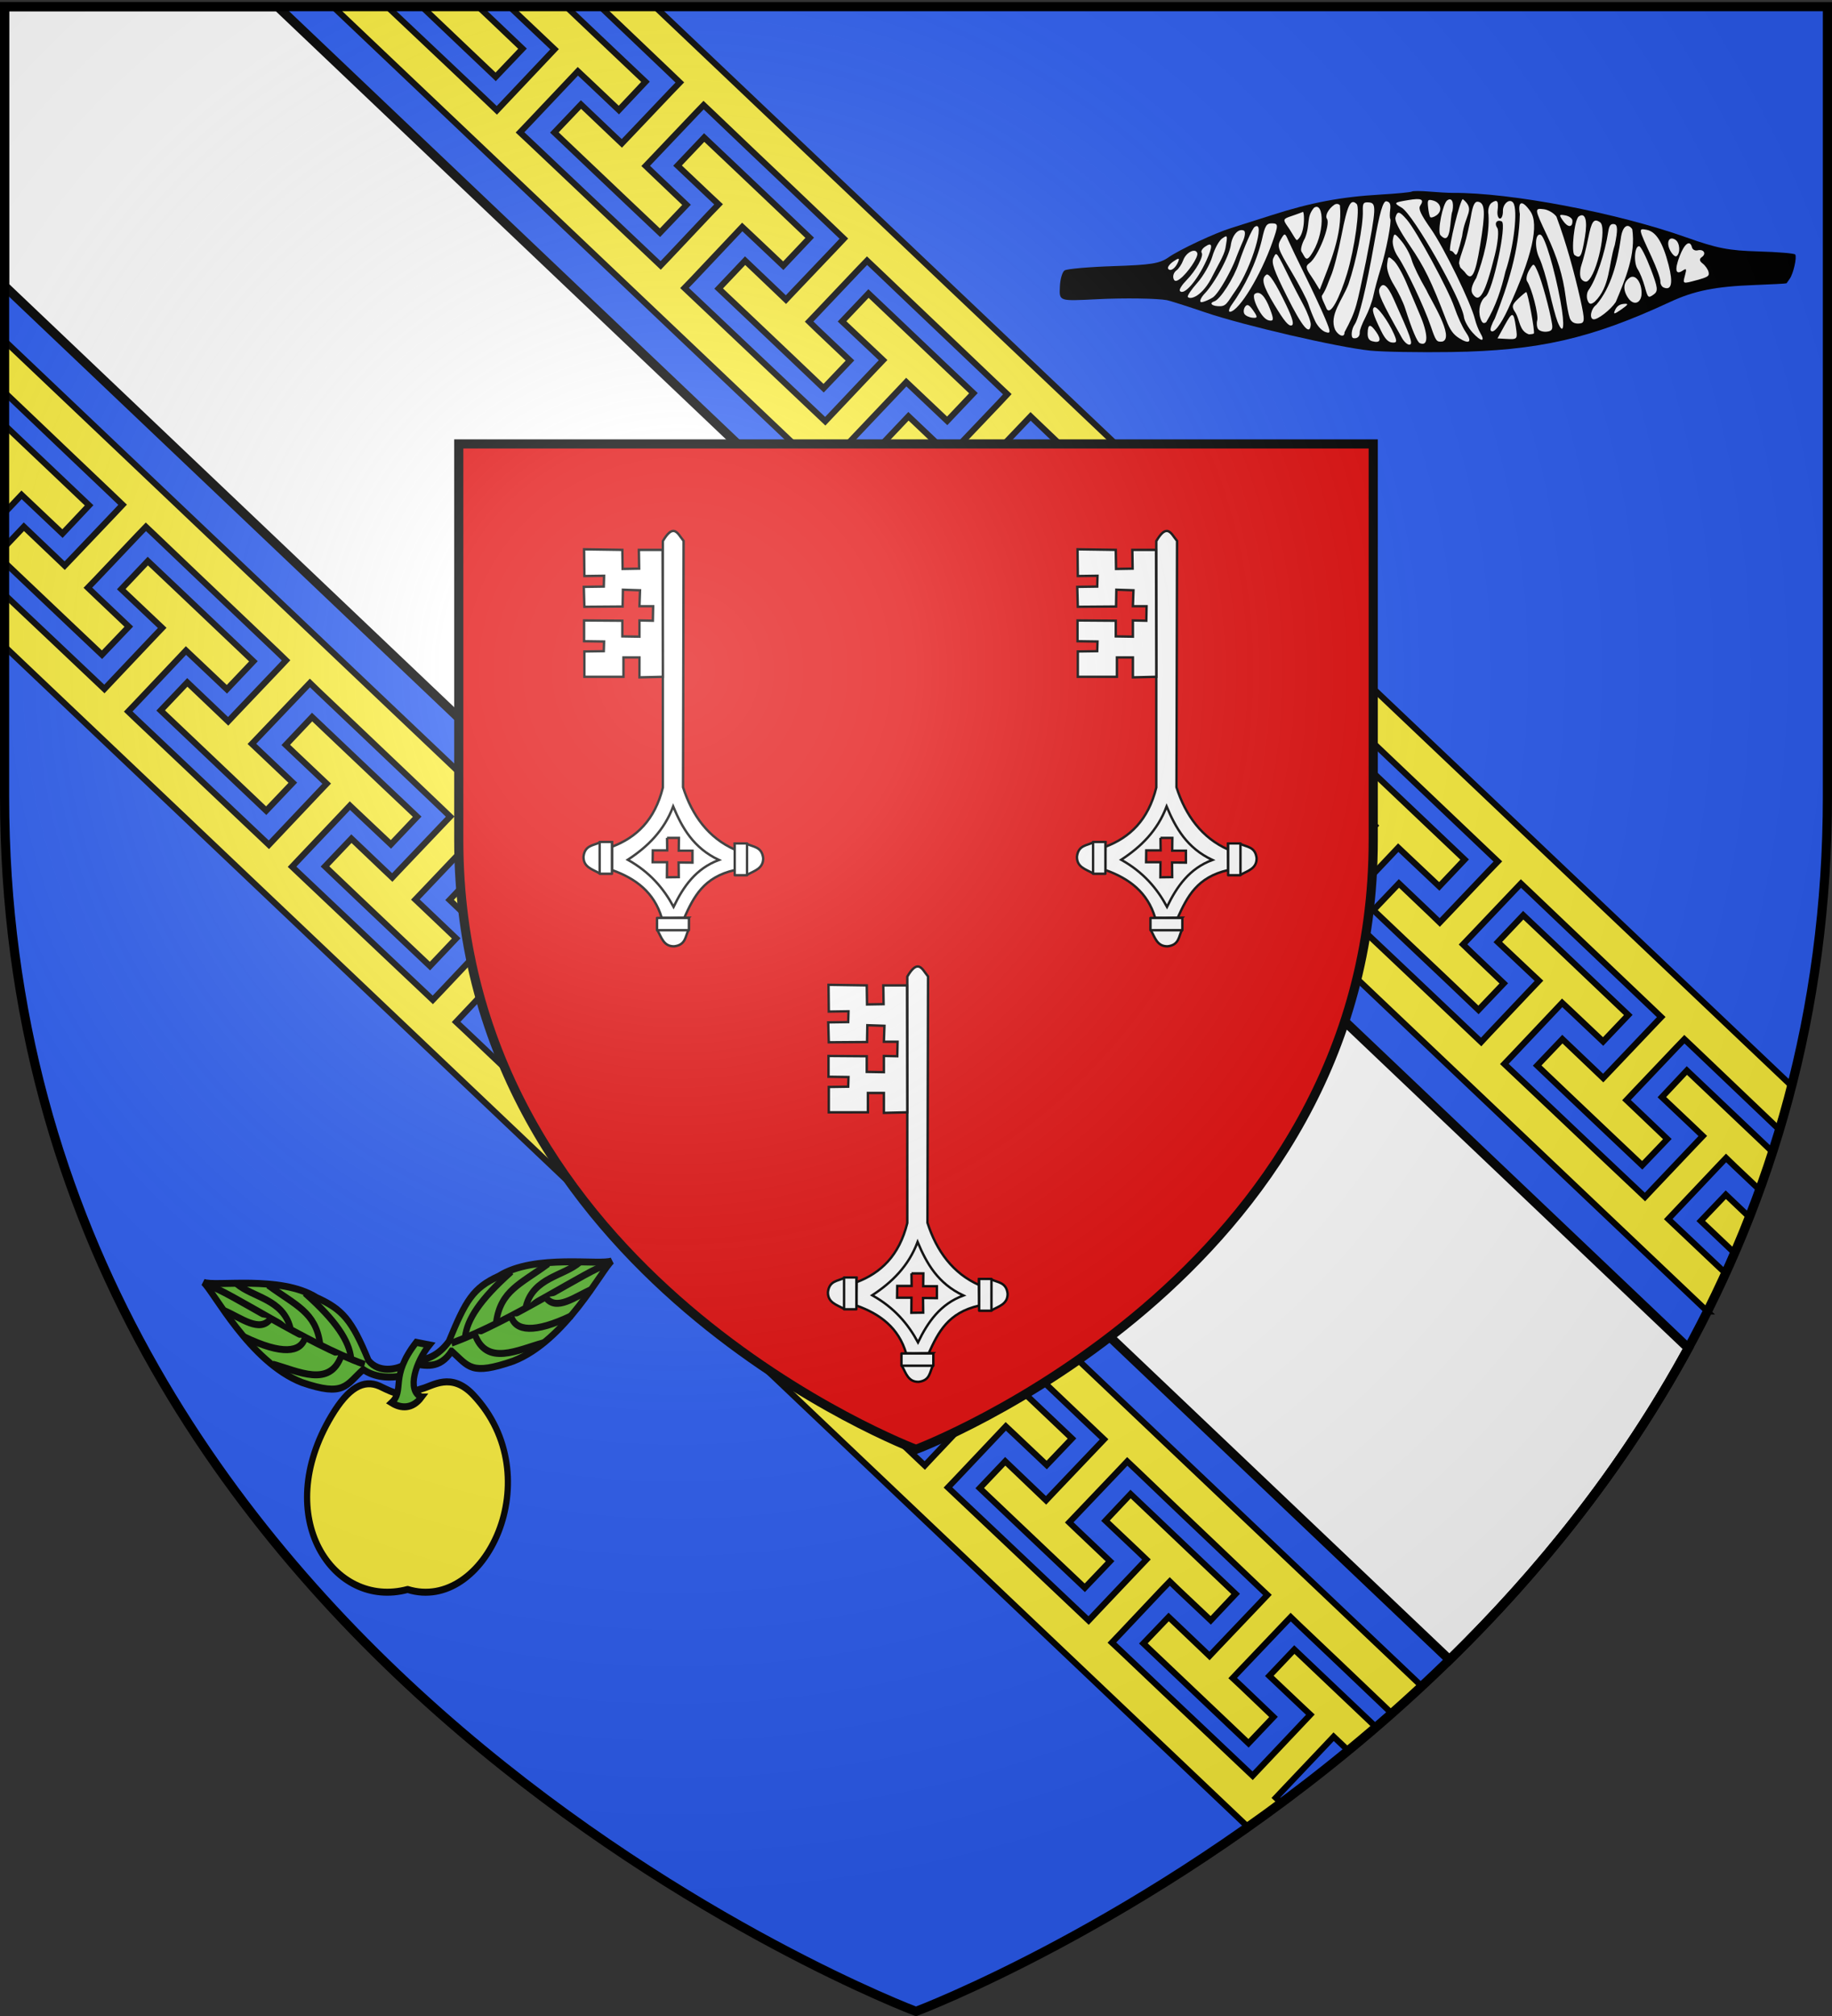 <svg xmlns="http://www.w3.org/2000/svg" xmlns:xlink="http://www.w3.org/1999/xlink" height="660" width="600" version="1.0"><rect width="100%" height="100%" fill="#333333" stroke="none"/><defs><linearGradient id="a"><stop style="stop-color:white;stop-opacity:.314" offset="0"/><stop offset=".19" style="stop-color:white;stop-opacity:.251"/><stop style="stop-color:#6b6b6b;stop-opacity:.125" offset=".6"/><stop style="stop-color:black;stop-opacity:.125" offset="1"/></linearGradient><linearGradient id="b"><stop offset="0" style="stop-color:#fd0000;stop-opacity:1"/><stop offset=".5" style="stop-color:#e77275;stop-opacity:.659"/><stop offset="1" style="stop-color:#000;stop-opacity:.323"/></linearGradient><radialGradient xlink:href="#a" id="e" gradientUnits="userSpaceOnUse" gradientTransform="matrix(1.353 0 0 1.349 -77.63 -85.747)" cx="221.445" cy="226.331" fx="221.445" fy="226.331" r="300"/></defs><g style="opacity:1;display:inline"><path style="fill:#2b5df2;fill-opacity:1;fill-rule:evenodd;stroke:none;stroke-width:1px;stroke-linecap:butt;stroke-linejoin:miter;stroke-opacity:1" d="M300 658.5s298.5-112.32 298.5-397.772V2.176H1.5v258.552C1.5 546.18 300 658.5 300 658.5z"/><path style="opacity:1;fill:#fff;fill-opacity:1;fill-rule:evenodd;stroke:#000;stroke-width:3;stroke-linecap:butt;stroke-linejoin:miter;stroke-miterlimit:4;stroke-dasharray:none;stroke-opacity:1;display:inline" d="M1.5 2.188v91.468l473.219 449.719c28.884-28.242 56.458-62.088 78.219-102.031l-462-439.156H1.5z"/><path style="opacity:1;fill:#fcef3c;fill-opacity:1;fill-rule:evenodd;stroke:#000;stroke-width:2;stroke-linecap:butt;stroke-linejoin:miter;stroke-miterlimit:4;stroke-dasharray:none;stroke-opacity:1;display:inline" d="m109.094 2.188 276.625 262.53 173.469 164.626a378.192 378.192 0 0 0 5.968-12.5l-2.437-2.281-13.438-12.72-2.906-2.75 2.625-2.78 13.656-14.438 2.657-2.781 2.875 2.781 8.093 7.656c1.48-4.086 2.9-8.216 4.25-12.406l-4.125-3.938-13.437-12.75-10.5-9.968-8.188 8.719 10.5 9.937 2.907 2.781-2.625 2.75-13.688 14.438-2.625 2.781-2.906-2.75-13.438-12.688L509 363.72l-13.406-12.656-2.906-2.75 2.656-2.782L509 331.094l2.625-2.781 2.906 2.718 10.5 9.938 8.25-8.688-10.5-9.969-13.375-12.718-10.531-9.969-8.313 8.781 10.563 9.969 2.906 2.719-2.656 2.781-13.656 14.438-2.625 2.812-2.906-2.75-13.438-12.75-13.406-12.688-13.438-12.687L439 297.5l2.656-2.781 13.656-14.438 2.625-2.781 2.907 2.75 10.531 9.938 8.313-8.782-10.5-9.969-13.407-12.718-10.469-9.938-8.406 8.813 10.531 9.937 2.875 2.781-2.625 2.782-13.656 14.406-2.625 2.781-2.906-2.719-13.406-12.687-13.469-12.719-6.781-6.406-6.688-6.281-2.906-2.75 2.625-2.781 13.656-14.438 2.656-2.781 2.907 2.719 10.5 9.937 8.437-8.906-10.5-9.969-13.406-12.688-10.5-10-8.5 9 10.531 9.97 2.875 2.718-2.625 2.781-13.656 14.438-2.625 2.781-2.906-2.75-13.406-12.719-13.407-12.687-13.437-12.719-2.906-2.719 2.625-2.781 13.656-14.438 2.625-2.78 2.906 2.75 10.5 9.937 8.563-9-10.5-9.969-13.407-12.719L338 146.937l-8.531 9.032 10.5 9.969 2.906 2.78-2.625 2.782-13.656 14.406-2.656 2.781-2.875-2.718-13.438-12.719-13.438-12.688-13.406-12.718-2.906-2.75 2.625-2.781 13.688-14.438 2.625-2.781 2.906 2.75 10.5 9.937 8.594-9.062-10.5-9.938-13.375-12.719-10.5-9.968-8.657 9.125 10.531 9.937 2.907 2.75-2.656 2.781-13.657 14.438-2.625 2.781-2.906-2.75-13.406-12.687-13.438-12.719-13.406-12.688-2.938-2.78 2.657-2.75 13.625-14.438 2.625-2.781 2.937 2.75 10.5 9.937 8.656-9.156-10.468-9.969-13.594-12.906-10.5-9.938-8.719 9.188 10.5 9.937 2.938 2.75-2.688 2.781-13.625 14.438-2.656 2.781-2.906-2.75-13.406-12.687-13.407-12.688-13.406-12.687-2.938-2.75 2.657-2.782 13.656-14.437 2.625-2.781 2.938 2.75 10.5 9.937 8.718-9.25-10.5-9.937L187.5 4.125l-2.031-1.938h-16.063l-1.187 1.25 10.5 9.938 2.906 2.75L179 18.906l-13.656 14.438-2.625 2.781-2.906-2.781-13.407-12.688L133 8l-6.156-5.813h-17.75zm29.094 0 .28.28 13.376 12.72 10.5 9.968 8.781-9.218-10.469-9.97-2.906-2.75.969-1.03h-20.531zm58.437 0 9.781 9.312 13.344 12.719L222.656 27 220 29.75l-13.688 14.406-2.656 2.782-2.906-2.75-10.469-9.97-8.719 9.157 10.5 9.969 13.594 12.906 10.5 9.938 8.688-9.126-10.469-9.968-2.906-2.782 2.625-2.75 13.687-14.406 2.656-2.75 2.907 2.75 13.375 12.75 13.406 12.719 13.375 12.75 2.875 2.75-2.625 2.781-13.688 14.375-2.656 2.813-2.906-2.781-10.469-9.97-8.656 9.126 10.5 9.937 13.406 12.719 10.469 9.969 8.625-9.063-10.5-9.969-2.875-2.78 2.625-2.75 13.688-14.438 2.656-2.75 2.906 2.75 13.375 12.75 13.375 12.719 13.406 12.78 2.875 2.72-2.625 2.812-13.687 14.375-2.656 2.781-2.907-2.781-10.5-9.969-8.562 9.031 10.5 9.97L312.875 168l10.5 9.969 8.531-9-10.5-9.969-2.875-2.781 2.625-2.75 13.719-14.375 2.656-2.781 2.875 2.75 13.375 12.75 13.375 12.718 13.406 12.75 2.875 2.75-2.625 2.781-13.687 14.375-2.656 2.782-2.875-2.719-10.5-10.031-8.531 8.969 10.5 9.968 13.406 12.719 10.5 9.969 8.469-8.906-10.5-9.97-2.875-2.75 2.656-2.78 13.687-14.407 2.656-2.781 2.907 2.781 6.625 6.344 6.719 6.438 13.406 12.78 13.406 12.75 2.875 2.75-2.656 2.782-13.688 14.375-2.625 2.75-2.937-2.719-10.469-10-8.375 8.844 10.5 9.969 13.375 12.719 10.5 9.937 8.344-8.75-10.469-9.969-2.906-2.781 2.625-2.781 13.75-14.406 2.625-2.75 2.875 2.75 13.375 12.718 13.406 12.75 13.406 12.75 2.906 2.75-2.687 2.781-13.688 14.407-2.656 2.781-2.875-2.781-10.5-10-8.344 8.75 10.532 10 13.406 12.687 10.469 9.969 8.281-8.688-10.469-9.968-2.875-2.781 2.625-2.75 13.688-14.407 2.656-2.781 2.906 2.75 13.344 12.719 13.406 12.75 13.375 12.719 2.907 2.78-2.657 2.782-13.687 14.406-2.657 2.781-2.906-2.78-10.468-9.97-8.25 8.657 10.468 9.969 13.438 12.75 10.5 9.937 8.218-8.594-10.468-10-2.907-2.75 2.625-2.781L549 342.969l2.656-2.75 2.907 2.75 13.375 12.75 13.343 12.719 1.5 1.437a366.487 366.487 0 0 0 4-14.375L409.063 186.812 214.53 2.188h-17.906zM1.5 111.561v16.876l9.031 8.593 13.344 12.719 13.375 12.719 2.906 2.781-2.625 2.781-13.687 14.375-2.657 2.781-2.906-2.78-10.468-9.97-6.313 6.657v5l8 7.594 13.406 12.718 10.5 9.938 8.782-9.188-10.5-9.969-2.907-2.78 2.657-2.75 13.687-14.438 2.656-2.75 2.907 2.75 13.374 12.75 13.376 12.719 13.374 12.718 2.876 2.781-2.626 2.782-13.687 14.375-2.656 2.812-2.906-2.781-10.47-9.969-8.718 9.188 10.469 9.937 13.593 12.906 10.5 9.97 8.72-9.157-10.5-9.969-2.907-2.75 2.656-2.781 13.688-14.375 2.656-2.781 2.875 2.781 13.406 12.719 13.406 12.75 13.344 12.719 2.906 2.78-2.625 2.75-13.718 14.407-2.625 2.781-2.906-2.75-10.47-9.969-8.656 9.094 10.47 9.969 13.406 12.719 10.5 9.937 8.593-9.062-10.469-9.969-2.906-2.75 2.656-2.781 13.688-14.406 2.656-2.782 2.875 2.781 13.406 12.72 13.375 12.75 13.407 12.75 2.875 2.75-2.625 2.78-13.719 14.407-2.625 2.75-2.906-2.75-10.5-9.969-8.594 9 10.531 9.969 13.375 12.719 10.531 9.968 8.5-9-10.468-9.969-2.906-2.75 2.656-2.78 13.719-14.376 2.625-2.781 2.875 2.781L224.844 341l13.375 12.75 13.406 12.719 2.875 2.781-2.625 2.75-13.719 14.406-2.625 2.75-2.875-2.719-10.5-10-8.562 8.938 10.531 10 13.406 12.688 10.5 9.968 8.438-8.906L246 399.156l-2.875-2.75 2.625-2.781 13.719-14.406 2.625-2.781 2.906 2.78 6.656 6.376 6.719 6.437 13.406 12.75 13.375 12.75 2.875 2.75-2.625 2.781-13.687 14.375-2.656 2.782-2.907-2.75-10.469-10-8.375 8.875 10.47 9.937L291.187 459l10.5 9.969 8.343-8.781-10.5-9.97-2.906-2.78 2.656-2.75L313 430.28l2.656-2.781 2.875 2.75L331.906 443l13.375 12.719 13.406 12.75 2.907 2.75-2.656 2.781-13.72 14.406-2.624 2.781-2.875-2.75-10.5-10.03-8.344 8.78 10.5 9.97 13.406 12.718 10.5 9.938 8.281-8.688-10.5-9.969-2.875-2.75 2.657-2.781 13.687-14.375 2.656-2.813 2.907 2.75 13.344 12.75 13.375 12.72 13.375 12.75 2.906 2.75-2.625 2.78-13.719 14.407-2.625 2.781-2.906-2.781-10.469-9.969-8.281 8.656 10.5 9.969 13.437 12.75 10.5 9.969 8.188-8.625-10.469-10-2.906-2.719 2.656-2.813 13.688-14.375 2.656-2.78 2.875 2.78L439 544.908l13.344 12.718 3.469 3.313c3.28-2.898 6.547-5.87 9.812-8.907L280.125 376 1.5 111.562zm0 27.594v28.719l2.938-3.094L7.063 162l2.906 2.75 10.5 9.938 8.718-9.25L18.72 155.5 5.312 142.781 1.5 139.156zm46.906 44.531-8.687 9.188 10.5 9.938 2.906 2.75-2.656 2.78-13.657 14.438-2.624 2.781-2.907-2.75-13.406-12.687-13.438-12.688-2.937-2.78v16.968l202.031 191.75 205.188 194.75c3.596-2.54 7.25-5.163 10.906-7.875l-1.781-1.688 2.625-2.78 13.687-14.438 2.625-2.782 2.906 2.75 1.875 1.782a538.14 538.14 0 0 0 9.094-7.657l-2.844-2.718L434.406 550l-10.5-9.969-8.187 8.625 10.5 9.938 2.937 2.75-2.625 2.781-13.656 14.438-2.625 2.78-2.938-2.78-13.406-12.688-13.406-12.656-13.406-12.719-2.938-2.75 2.656-2.781 13.625-14.438 2.688-2.781 2.875 2.781 10.531 9.938 8.156-8.657-10.5-9.968-13.406-12.75-10.5-9.969-8.219 8.719 10.5 9.937 2.907 2.781-2.625 2.75-13.688 14.438-2.625 2.781-2.906-2.75-13.406-12.687-13.438-12.719-13.406-12.656-2.906-2.75 2.656-2.781 13.656-14.438 2.625-2.781 2.906 2.719 10.5 9.937 8.282-8.688-10.5-9.968-13.406-12.719-10.5-9.969-8.313 8.781 10.531 9.97 2.906 2.718-2.625 2.781L305.5 476.97l-2.625 2.812-2.906-2.75-13.438-12.75-13.406-12.687-13.406-12.688-2.906-2.75 2.625-2.781 13.687-14.438 2.625-2.78 2.906 2.75 10.5 9.937 8.313-8.781-10.469-9.97-13.406-12.718-10.5-9.938-8.406 8.813 10.562 9.938 2.875 2.78-2.625 2.782-13.656 14.406-2.625 2.781-2.906-2.718-13.438-12.688-13.438-12.719-6.78-6.406-6.72-6.281-2.906-2.75 2.625-2.781 13.688-14.438 2.625-2.781 2.906 2.719 10.5 9.937 8.438-8.906-10.47-9.969-13.405-12.687-10.532-10-8.469 9 10.532 9.969 2.875 2.718-2.625 2.781-13.656 14.438-2.625 2.781-2.907-2.75-13.437-12.719L165.688 350l-13.407-12.719-2.906-2.719 2.625-2.78 13.625-14.438 2.656-2.781 2.906 2.75 10.5 9.937 8.532-9-10.5-9.969-13.406-12.719-10.5-9.968-8.563 9.031 10.5 9.969 2.938 2.781-2.657 2.75-13.625 14.438-2.656 2.78-2.875-2.718-13.469-12.719L112 299.22 98.562 286.5l-2.906-2.75 2.625-2.781 13.688-14.438 2.625-2.781 2.906 2.75 10.531 9.938 8.594-9.063-10.5-9.938-13.406-12.718-10.5-9.969-8.625 9.125 10.5 9.938 2.906 2.75-2.656 2.78-13.656 14.438-2.626 2.781-2.906-2.75-13.406-12.687-13.438-12.719-13.406-12.687L42 232.938l2.625-2.75 13.656-14.438 2.625-2.781 2.907 2.75 10.5 9.937L83 216.5l-10.5-9.969-13.594-12.906-10.5-9.938zM565.22 391.125l-8.188 8.594 10.5 9.969.563.53c1.67-3.866 3.29-7.782 4.843-11.75l-7.718-7.343z"/><path style="opacity:1;fill:#e20909;fill-opacity:1;fill-rule:evenodd;stroke:#000;stroke-width:3;stroke-linecap:butt;stroke-linejoin:miter;stroke-miterlimit:4;stroke-dasharray:none;stroke-opacity:1;display:inline" d="M300 474.501s149.75-56.33 149.75-199.49V145.34h-299.5v129.67C150.25 418.17 300 474.5 300 474.5z"/><g style="fill:#fff;display:inline"><g style="fill:#fff;fill-opacity:1;stroke:#000;stroke-width:4.436;stroke-miterlimit:4;stroke-dasharray:none;stroke-opacity:1"><g style="fill:#fff" transform="matrix(.675 0 0 .678 -601.584 .825)"><g id="c"><path d="M169.747 41.457c-5.16-.256-11.401 4.512-19.782 18.898V519.76c-15.005 60.94-49.508 93.33-94.46 110.347v43.511c43.919 15.682 78.328 41.504 92.33 89.098l41.74.184c17.966-39.666 36.001-76.007 94.043-89.282v-38.21c-48.875-21.673-79.297-63.484-96.174-116.155l1.065-459.176c-6.04-7.193-11.222-18.247-18.762-18.621zm-11.999 572.195H179.8l-.278 23.877h25.48v22.262l-25.758-.23.278 27.287-22.006.276.232-28.116h-26.777l.278-22.033h26.777l-.278-23.323z" style="fill:#fff;fill-opacity:1;fill-rule:evenodd;stroke:#000;stroke-width:4.436;stroke-linecap:butt;stroke-linejoin:miter;stroke-miterlimit:4;stroke-dasharray:none;stroke-opacity:1" transform="matrix(.261 0 0 .259 1292.315 454.722)"/><path style="fill:none;fill-opacity:1;fill-rule:evenodd;stroke:#000;stroke-width:4.436;stroke-linecap:butt;stroke-linejoin:miter;stroke-miterlimit:4;stroke-dasharray:none;stroke-opacity:1" d="M169.122 555.04c16.77 40.005 37.76 77.559 85.152 99.783-43.053 16.005-66.134 49.587-84.402 87.404-18.304-34.081-43.913-64.668-85.153-87.78 36.754-24.084 67.578-54.396 84.403-99.407z" transform="matrix(.261 0 0 .259 1292.315 454.722)"/><g style="fill:#fff"><g style="fill:#fff;fill-opacity:1;stroke:#000;stroke-width:4.436;stroke-miterlimit:4;stroke-dasharray:none;stroke-opacity:1"><path d="m300.473 593.682 1.501 57.77h22.507c12.883-7.348 29.577-11.156 29.26-30.76-2.556-21.753-18.652-20.484-30.385-26.635l-22.883-.375z" style="fill:#fff;fill-opacity:1;fill-rule:evenodd;stroke:#000;stroke-width:4.436;stroke-linecap:butt;stroke-linejoin:miter;stroke-miterlimit:4;stroke-dasharray:none;stroke-opacity:1" transform="matrix(.261 0 0 .259 1287.802 462.678)"/><path style="opacity:1;fill:#fff;fill-opacity:1;stroke:#000;stroke-width:4.436;stroke-linecap:round;stroke-linejoin:round;stroke-miterlimit:4;stroke-dasharray:none;stroke-opacity:1" d="M300.849 593.307h22.883v59.269h-22.883z" transform="matrix(.261 0 0 .259 1287.802 462.678)"/></g><g style="fill:#fff;fill-opacity:1;stroke:#000;stroke-width:4.436;stroke-miterlimit:4;stroke-dasharray:none;stroke-opacity:1"><path d="m300.473 593.682 1.501 57.77h22.507c12.883-7.348 29.577-11.156 29.26-30.76-2.556-21.753-18.652-20.484-30.385-26.635l-22.883-.375z" style="fill:#fff;fill-opacity:1;fill-rule:evenodd;stroke:#000;stroke-width:4.436;stroke-linecap:butt;stroke-linejoin:miter;stroke-miterlimit:4;stroke-dasharray:none;stroke-opacity:1" transform="matrix(-.261 0 0 .259 1385.274 461.966)"/><path style="opacity:1;fill:#fff;fill-opacity:1;stroke:#000;stroke-width:4.436;stroke-linecap:round;stroke-linejoin:round;stroke-miterlimit:4;stroke-dasharray:none;stroke-opacity:1" d="M300.849 593.307h22.883v59.269h-22.883z" transform="matrix(-.261 0 0 .259 1385.274 461.966)"/></g></g><path style="fill:#fff;fill-opacity:1;fill-rule:evenodd;stroke:#000;stroke-width:4.436;stroke-linecap:butt;stroke-linejoin:miter;stroke-miterlimit:4;stroke-dasharray:none;stroke-opacity:1" d="m198.006 762.543-57.769 1.501v22.507c7.348 12.883 11.155 29.577 30.76 29.26 21.752-2.556 20.483-18.653 26.634-30.385l.375-22.883z" transform="matrix(.261 0 0 .259 1292.315 454.722)"/><path style="fill:#fff;fill-opacity:1;stroke:#000;stroke-width:4.436;stroke-linecap:round;stroke-linejoin:round;stroke-miterlimit:4;stroke-dasharray:none;stroke-opacity:1" transform="matrix(0 .259 -.261 0 1292.315 454.722)" d="M762.919-198.381h22.883v59.269h-22.883z"/><path style="fill:#fff;fill-opacity:1;fill-rule:evenodd;stroke:#000;stroke-width:4.436;stroke-linecap:butt;stroke-linejoin:miter;stroke-miterlimit:4;stroke-dasharray:none;stroke-opacity:1" d="M149.42 76.72h-44.033l.53 35.013-30.768.53-.531-35.543-71.087-1.061.53 49.867 36.605-.53-.53 20.159-37.136.53 1.061 37.136 71.088-.531.53-31.3 31.83 1.061-1.06 29.709h25.463l-.53 27.055-24.934-.53v30.238l-31.83-.53v-29.178l-71.087-.53v38.726l37.135.531-.53 18.037-36.075.53v47.216H76.74V277.25h29.708v37.135l43.502-1.06-.53-236.605z" transform="matrix(.261 0 0 .259 1292.315 454.722)"/></g><use x="0" y="0" xlink:href="#c" id="d" transform="translate(-118.597 -210.293)" width="600" height="660"/><use xlink:href="#d" transform="translate(239.417)" width="600" height="660"/></g></g></g></g><g style="display:inline"><g style="display:inline"><path style="fill:#000;fill-opacity:1;stroke:none;stroke-opacity:1" d="M1048.13 456.43c1.19-1.701 2.394-7.047 1.784-7.92-.26-.373-5.69-.826-12.066-1.006-9.679-.273-13.565-1.029-23.553-4.58-22.664-8.059-57.512-14.701-76.542-14.59-1.422.008-4.88-.182-7.686-.423-2.806-.24-5.376-.245-5.713-.01-.337.235-5.003.683-10.37.996-12.824.746-22.71 2.616-35.428 6.699-5.726 1.838-11.768 3.757-13.427 4.263-5.16 1.576-16.806 7.024-20.432 9.557-2.94 2.055-5.665 2.492-18.103 2.902-8.053.265-15.246.9-15.984 1.411-.737.511-1.42 2.84-1.518 5.178-.207 4.994-.564 4.874 12.52 4.223 8.556-.426 19.406-.268 22.526.33.987.188 6.637 1.988 12.555 3.998 12.68 4.307 43.534 11.456 54.029 12.518 4.053.41 15.972.618 26.486.463 28.56-.422 45.823-4.366 71.686-16.378 8.005-3.717 14.847-5.084 27.87-5.567 5.603-.208 10.247-.463 10.32-.567l1.046-1.496z" transform="translate(-461.962 -365.19)"/><path style="fill:#000;fill-opacity:1;stroke:none;stroke-opacity:1" d="M1035.433 454.827c-10.701.062-14.405-1.058-12.555-3.796.912-1.349 23.689-2.073 24.592-.782.51.731.043 3.838-.639 4.236-.262.153-5.391.307-11.398.342z" transform="translate(-461.962 -365.19)"/><path style="fill:#fff;fill-opacity:1;stroke:none;stroke-opacity:1" d="M1013.773 455.488c.633-2.337.543-2.546-.73-1.691-2.312 1.55-2.687-.269-.98-4.749 1.581-4.153 3.396-5.455 4.033-2.894.187.752 1.012 1.2 1.833.997 2.004-.498 3.001 1.092 1.391 2.217-.88.615-.796 1.272.264 2.084.852.652 1.723 1.886 1.936 2.743.343 1.378-.12 1.695-4.041 2.758-4.414 1.197-4.426 1.192-3.706-1.465z" transform="translate(-461.962 -365.19)"/><path style="fill:#fff;fill-opacity:1;stroke:none;stroke-opacity:1" d="M1015.934 450.515c.576-1.414.464-1.51-.77-.664-.793.544-1.185 1.359-.87 1.81.7 1 .792.935 1.64-1.146zM1006.787 459.295c-.62-.267-1.085-1.177-1.035-2.022.051-.845-1.252-4.44-2.895-7.989-4.365-9.426-4.35-9.346-1.666-8.87 3.123.553 5.331 4.062 7.255 11.528 1.528 5.934.954 8.48-1.66 7.353zM1000.648 459.064c-.578-2.112-1.626-4.697-2.328-5.744-1.416-2.11-1.025-7.783.518-7.51.54.096 2.22 3.41 3.736 7.365 2.393 6.243 2.517 7.359.94 8.46-1.745 1.22-1.854 1.123-2.866-2.571zM995.231 462.789c-1.842-2.636-1.665-5.18.464-6.668 1.74-1.216 3.723 1.125 3.903 4.608.187 3.594-2.432 4.829-4.367 2.06zM990.93 466.673c.579-1.249 1.499-1.892 2.87-2.005 1.646-.136 1.49.202-.85 1.838-2.341 1.636-2.713 1.666-2.02.167zM983.818 469.72c-1.443-.257-.792-3.524.944-4.738 4.884-5.653 6.96-14.123 8.009-21.583.476-3.992 2.19-5.435 3.77-3.174 1.225 8.197-2.278 16.395-5.398 23.845-1.666 2.54-6.001 5.884-7.325 5.65zM976.054 469.256c-.382-1.085-.985-4.241-1.34-7.015-.863-6.736-2.746-12.892-6.148-20.1-4.086-8.66-4.107-8.847-.968-8.45 1.456.183 3.312 1.283 4.124 2.445 3.225 8.72 5.746 17.907 7.824 27.038 1.567 7.158 1.521 7.83-.543 7.938-1.492.077-2.49-.551-2.95-1.856zM1008.983 447.232c-1.46-2.724-.377-4.938 1.722-3.52 1.47.994 1.676 4.406.323 5.351-.425.298-1.346-.526-2.045-1.831z" transform="translate(-461.962 -365.19)"/><path style="fill:#fff;fill-opacity:1;stroke:none;stroke-opacity:1" d="M972.072 470.496c-.577-1.441-1.786-5.95-2.686-10.018-.9-4.068-2.368-8.918-3.264-10.777-1.672-3.47-1.37-8.413.464-7.622 1.355.585 4.527 11.25 6.439 21.652 1.533 8.337 1.05 11.763-.953 6.765zM981.886 463.445c-.376-1.017-.222-2.49.343-3.273 2.476-3.431 5.36-12.003 6.467-19.223.299-1.95.82-2.584 1.956-2.382 1.137.201 1.183 2.012.174 6.805-2.092 6.47-1.457 13.604-6.559 18.586-1.301 1.025-1.856.905-2.38-.513zM965.708 472.916c-.423-.605-.552-1.888-.288-2.85.484-1.762-1.815-10.632-3.31-12.77-.441-.633-.14-2.27.668-3.641 1.454-2.463 1.486-2.456 2.831.57 1.334 3.002 3.838 12.116 4.64 16.884.323 1.924-.016 2.46-1.684 2.659-1.148.136-2.434-.247-2.857-.852zM962.637 474.632c-3.143-1.174-2.824-4.487-4.338-7.08-1.318-1.885-1.19-2.578.822-4.496 1.31-1.247 2.524-2.254 2.698-2.237.528.052 2.952 13.257 2.489 13.56-.237.156-.988.27-1.67.253zM955.247 476.143l-2.844-.16 2.327-4.231c2.569-4.671 2.938-4.624 3.694.471.604 4.067.552 4.131-3.177 3.92z" transform="translate(-461.962 -365.19)"/><path style="fill:#fff;fill-opacity:1;stroke:none;stroke-opacity:1" d="M979.856 456.5c-.556-.794-.523-2.876.072-4.625.595-1.75 1.558-5.573 2.14-8.496 1.165-5.857 1.866-6.82 3.944-5.415 2.336 1.579-.976 17.047-4.124 19.262-.563.396-1.477.07-2.032-.725zM950.199 473.419c-.28-.4.332-2.2 1.358-4.003 4.278-10.773 7.951-22.477 8.164-34.154-.727-4.313.777-4.71 3.436-.906 2.988 4.275.605 14.799-7.207 31.82-2.504 5.457-4.895 8.468-5.751 7.243zM944.254 474.08c-1.394-1.543-2.664-3.812-2.823-5.043-.752-5.816-16.555-33.589-20.406-35.862-2.72-1.605-2.654-1.676 2.305-2.502 4.193-.699 5.17-.22 3.773 1.848-.692 1.024.118 2.787 3.506 7.633 4.29 6.14 13.076 24.145 14.405 29.522.364 1.473 1.162 3.523 1.773 4.555 1.777 3 .23 2.907-2.533-.151z" transform="translate(-461.962 -365.19)"/><path style="fill:#fff;fill-opacity:1;stroke:none;stroke-opacity:1" d="M939.812 475.882c-1.919-1.225-2.986-2.725-4.202-5.909-4.848-12.688-7.115-17.333-11.852-24.283-3.655-5.362-5.077-8.165-4.748-9.361.595-2.165 1.292-2.024 3.69.747 3.17 3.66 13.592 22.854 15.574 28.678 1.015 2.981 2.678 6.623 3.697 8.091 2.279 3.286 1.277 4.23-2.16 2.037zM977.666 448.702c-1.228-.83-.077-11.648 1.345-12.642 2.113-1.477 2.95 1.227 2.048 6.613-1.107 6.61-1.5 7.308-3.393 6.03zM946.782 469.267c-.802-2.57-.033-5.674 1.732-6.987 2.334-1.737 7.065-23.835 5.268-24.61-1.633-.704-2.516.62-1.44 2.158.57.816.216 4.768-.785 8.783-3.184 12.769-5.03 16.063-7.234 12.91-.79-1.131-.438-2.793 1.139-5.353 2.302-6.095 4.432-14.03 3.992-20.766-.277-1.502.175-3.206 1.004-3.785 1.866-1.304 2.367-.667 1.967 2.501-.17 1.35.166 2.531.747 2.624.582.093 1.036-1.017 1.01-2.467-.044-2.45 2.27-4.275 3.39-2.674 1.573 2.25.191 14.402-2.552 22.448-1.406 5.929-3.145 11.37-6.299 16.603-.909.635-1.423.268-1.939-1.385zM930.58 472.06c-2.172-6.378-8.026-18.767-10.806-22.874-1.18-1.742-1.88-4.094-1.638-5.492.406-2.333.539-2.31 2.851.472 1.334 1.605 2.83 4.369 3.325 6.142.496 1.773 2.683 6.252 4.862 9.952 1.212 2.86 9.323 15.45 5.213 16.743-1.916.228-2.15-.075-3.807-4.942zM926.96 477.523c-.874-.377-2.533-4.324-4.815-11.46-.612-1.912-2.263-5.328-3.669-7.59-1.577-2.536-2.426-5.15-2.215-6.82.341-2.706.341-2.706 2.15-1.109.996.878 2.873 4.148 4.173 7.266 1.3 3.117 3.234 7.682 4.298 10.144 2.924 6.764 2.957 10.81.079 9.569zM921.103 475.807c-6.673-11.858-7.955-14.667-7.34-16.092 1.003-2.327 2.56-1.223 4.578 3.247 5.604 12.405 6.437 14.748 5.354 15.056-.64.181-1.806-.813-2.592-2.211zM973.916 437.53c-1.433-2.05-1.378-2.193.699-1.826 1.24.22 2.286.979 2.326 1.686.132 2.33-1.443 2.403-3.025.14zM914.267 473.48c-2.6-5.298-3.119-7.067-2.25-7.675.873-.61 4.58 4.39 6.49 8.752 1.056 2.415.956 2.907-.569 2.781-1.333-.11-2.363-1.193-3.671-3.859z" transform="translate(-461.962 -365.19)"/><path style="fill:#fff;fill-opacity:1;stroke:none;stroke-opacity:1" d="M941.668 454.231c-1.391-1.543-1.43-1.042-1.773-2.595-.39-.566 1.1-4.407 1.756-6.544.657-2.136 1.577-6.188 2.045-9.002.623-3.754 1.262-5.045 2.397-4.844 2.27.402 2.405 3.472.629 14.267-1.642 9.983-2.789 11.96-5.054 8.718zM911.404 476.906c-1.101-.303-1.556-1.077-1.523-2.595.066-3.116.856-3.239 2.813-.438 1.814 2.595 1.323 3.75-1.29 3.033zM905.222 475.9c-.934-.166-.677-2.952.418-4.526 1.407-2.023 3.861-12.165 6.32-26.118 1.854-10.513 2.962-14.363 4.08-14.165 1.116.198 1.448.945 1.22 2.75-.171 1.364-.165 2.69.015 2.947.543.777-1.348 10.645-3.139 16.38-.923 2.958-1.993 6.925-2.378 8.816-.386 1.89-1.564 5.094-2.62 7.119-1.055 2.025-1.889 4.217-1.852 4.872.076 1.347-.786 2.151-2.064 1.925zM899.232 473.146c-2.071-4.791 2.377-9.678 4.36-14.915 2.571-7.531 4.86-19.188 4.713-24-.079-2.54.198-2.922 2.007-2.772 2.492.207 2.413 1.758-.976 19.282-3.141 14.752-3.002 15.688-7.038 23.233.103 1.819-1.906 1.276-3.066-.828zM936.91 447.27c-.636-.91 3.282-16.84 4.145-16.89 4.259 3.534.675 4.827-.24 12.158-2.372 9.865-1.83 4.698-3.905 4.733zM892.686 470.321c-.744-1.578-1.739-4.092-2.212-5.587-.473-1.494-3.009-6.328-5.635-10.742-4.398-7.391-4.67-8.211-3.433-10.372 1.273-2.223 1.4-2.215 2.437.168.601 1.383 3.105 6.598 5.564 11.59s5.42 11.354 6.581 14.139c1.847 4.429 1.857 4.976.08 4.368-1.16-.396-2.61-1.925-3.382-3.564zM933.686 442.127c-.99-1.417.809-10.32 2.266-11.346 1.47-1.036 2.24.516 1.717 3.462-1.015 2.315-.179 12.059-3.983 7.884zM883.41 462.142c-4.281-8.552-5.137-11.025-4.352-12.572 1.048-2.067.702-2.543 6.057 8.31.592 1.202 2.246 4.374 3.674 7.05 1.428 2.675 2.533 5.632 2.455 6.57-.308 3.72-2.747.806-7.834-9.358z" transform="translate(-461.962 -365.19)"/><path style="fill:#fff;fill-opacity:1;stroke:none;stroke-opacity:1" d="M896.308 465.96c-.394-1.067-1.923-3.69-1.3-4.127 1.423-2.195 1.836-3.921 2.804-6.198.864-1.883 2.443-7.909 3.507-13.39 1.956-10.068 2.995-12.212 4.971-10.259 1.189 1.175-.663 14.547-3.153 22.77-2.297 7.583-5.599 14.53-6.829 11.204zM879.376 465.05c-3.837-6.353-4.448-8.629-2.665-9.93.856-.625 3.055 2.745 6.537 10.022 2.104 4.396 2.608 6.37 1.684 6.6-.982.243-2.399-1.463-5.556-6.692zM930.342 436.22c-.22-.348-.523-1.82-.674-3.27-.243-2.34-.054-2.576 1.675-2.102 2.569.706 3.157 3.382 1.065 4.844-.916.64-1.845.878-2.066.529zM873.835 465.957c-1.13-2.197-1.522-4.122-.927-4.538 1.623-1.134 3.356.587 5.017 4.981 1.263 3.342 1.211 3.986-.3 3.708-1.223-.225-2.48-1.6-3.79-4.151z" transform="translate(-461.962 -365.19)"/><path style="fill:#fff;fill-opacity:1;stroke:none;stroke-opacity:1" d="M891.489 455.753c-1.887-2.7-2.01-3.475-.7-4.392 2.82-1.97 7.067-12.681 5.767-14.541-.708-1.014.442-3.219 2.39-4.58.639-.447 1.477-.36 1.863.191.856 9.662-3.33 19.034-6.606 27.564-.103.093-1.454-2.439-2.714-4.242zM869.557 468.013c-.4-.573-.323-1.64.172-2.372.68-1.007 1.331-.713 2.67 1.202 1.51 2.16 1.484 2.51-.172 2.373-1.068-.089-2.27-.63-2.67-1.203zM865.212 465.183c4.463-6.2 8.141-13.813 9.998-21.346 1.066-4.855 1.505-5.563 3.426-5.522 2.01.043 2.018.573.082 6.084-3.833 10.913-10.893 22.539-13.883 22.863-.585.063-.416-.872.377-2.08z" transform="translate(-461.962 -365.19)"/><path style="fill:#fff;fill-opacity:1;stroke:none;stroke-opacity:1" d="M888.224 447.59c-.424-.606.092-2.617 1.146-4.469 1.817-4.59.318-6.8 2.93-9.897 3.358-2.346 3.774 8.83-1.173 15.704-1.547 2.148-1.881.124-2.903-1.337zM860.777 465.42c-2.213-.163-2.69-1.082-1.1-1.58 1.91-.6 6.375-7.563 8.001-12.479 1.747-5.28 4.377-11.306 5.18-11.868 3.765-2.631-.952 13.317-6.105 20.642-3.076 4.37-3.098 5.498-5.976 5.286z" transform="translate(-461.962 -365.19)"/><path style="fill:#fff;fill-opacity:1;stroke:none;stroke-opacity:1" d="M855.279 464.08c-.546-.235.036-1.517 1.292-2.849 3.337-3.54 7.942-12.109 8.496-15.813.498-3.325 2.467-5.51 4.266-4.734.567.245.44 1.785-.282 3.422a142.901 142.901 0 0 0-2.458 6.012c-1.266 3.36-5.19 10.717-7.28 12.343-.736.572-3.489 1.855-4.034 1.62zM883.962 439.748c-1.944-2.781-1.93-2.824 1.226-3.907 1.755-.603 3.307-1.177 3.447-1.275.55-.384.94 7.223-1.864 9.218-.336.24-1.728-2.49-2.809-4.036z" transform="translate(-461.962 -365.19)"/><path style="fill:#fff;fill-opacity:1;stroke:none;stroke-opacity:1" d="M850.986 462.39c-.24-.344 1.165-2.425 3.123-4.624 1.959-2.2 4.164-6.067 4.902-8.595.737-2.528 2.185-5.186 3.217-5.908 1.799-1.257 1.844-1.126 1.084 3.16-.436 2.459-2.794 6.158-4.124 8.902-3.407 7.025-7.478 8.1-8.202 7.065zM848.376 460.401c-.28-.4.681-1.943 2.137-3.428 3.175-3.24 5.775-7.943 5.002-9.05-.307-.438.18-1.313 1.081-1.944 2.536-1.772 2.676-.323.441 4.572-3.007 6.588-7.428 11.615-8.661 9.85z" transform="translate(-461.962 -365.19)"/><path style="fill:#fff;fill-opacity:1;stroke:none;stroke-opacity:1" d="M846.257 456.256c-.213-.857.229-1.99.982-2.516s1.772-2.062 2.265-3.413c.936-2.567 4.04-4.073 4.588-2.226.376 1.27-3.158 6.492-5.672 8.381-1.262.948-1.887.882-2.163-.226z" transform="translate(-461.962 -365.19)"/><path style="fill:#000;fill-opacity:1;stroke:none;stroke-opacity:1" d="M834.765 459.525c-4.117-.079-9.454.102-11.86.4-2.406.299-5.696.462-7.311.364-2.878-.176-2.926-.23-2.364-2.682.546-2.385.867-2.521 6.88-2.907 15.44-.993 21.413-.611 22.86 1.459 1.994 2.852.346 3.528-8.205 3.366z" transform="translate(-461.962 -365.19)"/><path style="fill:#fff;fill-opacity:1;stroke:none;stroke-opacity:1" d="M844.548 453.18c-.315-.45.446-1.523 1.69-2.382 1.764-1.218 2.114-1.198 1.589.09-.88 2.158-2.554 3.329-3.279 2.292z" transform="translate(-461.962 -365.19)"/><g style="fill:#fcef3c;fill-opacity:1"><g style="fill:#fcef3c;fill-opacity:1;stroke:#000;stroke-width:3;stroke-miterlimit:4;stroke-dasharray:none;stroke-opacity:1"><g style="fill:#5ab532;fill-opacity:1;stroke:#000;stroke-width:3;stroke-miterlimit:4;stroke-dasharray:none;stroke-opacity:1;display:inline"><g style="fill:#5ab532;fill-opacity:1;stroke:#000;stroke-width:1.366;stroke-miterlimit:4;stroke-dasharray:none;stroke-opacity:1"><path style="fill:#5ab532;fill-opacity:1;fill-rule:evenodd;stroke:#000;stroke-width:1.366;stroke-linecap:butt;stroke-linejoin:miter;stroke-miterlimit:4;stroke-dasharray:none;stroke-opacity:1" d="m309.208 518.987-2.553 2.094c-1.42.782-5.4 1.598-7.655-.933-3.683-7.976-5.71-9.998-11.411-12.303-7.914-4.436-22.348-2.037-24.81-2.997 2.15 1.627 10.088 15.597 21.621 19.599 9.354 2.873 9.628.516 13.436-2.531 2.45 1.47 5.493 1.813 9.06 1.156.562 1.461 1.928-2.567 2.312-4.085z" transform="matrix(1.493 0 0 1.674 -325.712 -425.327)"/><g style="fill:#5ab532;fill-opacity:1;stroke:#000;stroke-width:1.366;stroke-miterlimit:4;stroke-dasharray:none;stroke-opacity:1"><path style="fill:#5ab532;fill-opacity:1;fill-rule:evenodd;stroke:#000;stroke-width:1.366;stroke-linecap:butt;stroke-linejoin:miter;stroke-miterlimit:4;stroke-dasharray:none;stroke-opacity:1" d="M299.43 515.185c-13.457 2.384-33.46 1.183-37.372 2.278" transform="scale(1.493 1.674) rotate(27.719 692.994 -53.662)"/><path style="fill:#5ab532;fill-opacity:1;fill-rule:evenodd;stroke:#000;stroke-width:1.366;stroke-linecap:butt;stroke-linejoin:miter;stroke-miterlimit:4;stroke-dasharray:none;stroke-opacity:1" d="M296.24 515.526c-1.978-2.819-6.274-4.97-14.927-6.608M288.833 516.096c-3.73-4.963-8.078-4.09-15.382-4.785M281.655 516.438c-4.114-4.248-10.087-1.419-14.47-2.165M294.074 515.868c.857 7.006-7.012 7.256-12.533 8.66M285.415 516.666c.488 2.952-2.836 5.33-11.85 6.039M276.984 516.894c-.758 3.572-5.821 2.838-9.685 3.304" transform="scale(1.493 1.674) rotate(27.719 692.994 -53.662)"/></g></g></g><g style="fill:#5ab532;fill-opacity:1;stroke:#000;stroke-width:3;stroke-miterlimit:4;stroke-dasharray:none;stroke-opacity:1;display:inline"><g style="fill:#5ab532;fill-opacity:1;stroke:#000;stroke-width:1.366;stroke-miterlimit:4;stroke-dasharray:none;stroke-opacity:1"><path style="fill:#5ab532;fill-opacity:1;fill-rule:evenodd;stroke:#000;stroke-width:1.366;stroke-linecap:butt;stroke-linejoin:miter;stroke-miterlimit:4;stroke-dasharray:none;stroke-opacity:1" d="M318.026 530.006c3.809 3.047 4.178 4.822 13.532 1.949 11.533-4.002 19.47-17.972 21.622-19.599-2.463.96-16.897-1.439-24.81 2.997-5.703 2.305-7.268 4.79-10.951 12.766-2.267 2.758-5.139 3.997-8.635 3.668l.4.587c3.044.474 6.204 1.248 8.842-2.368z" transform="matrix(1.493 0 0 1.674 -326.905 -444.901)"/><g style="fill:#5ab532;fill-opacity:1;stroke:#000;stroke-width:1.366;stroke-miterlimit:4;stroke-dasharray:none;stroke-opacity:1;display:inline"><path style="fill:#5ab532;fill-opacity:1;fill-rule:evenodd;stroke:#000;stroke-width:1.366;stroke-linecap:butt;stroke-linejoin:miter;stroke-miterlimit:4;stroke-dasharray:none;stroke-opacity:1" d="M299.43 515.185c-13.457 2.384-33.46 1.183-37.372 2.278" transform="matrix(-1.322 .779 .695 1.482 185.66 -557.055)"/><path style="fill:#5ab532;fill-opacity:1;fill-rule:evenodd;stroke:#000;stroke-width:1.366;stroke-linecap:butt;stroke-linejoin:miter;stroke-miterlimit:4;stroke-dasharray:none;stroke-opacity:1" d="M296.24 515.526c-1.978-2.819-6.274-4.97-14.927-6.608M288.833 516.096c-3.73-4.963-8.078-4.09-15.382-4.785M281.655 516.438c-4.114-4.248-10.087-1.419-14.47-2.165M294.074 515.868c.857 7.006-7.012 7.256-12.533 8.66M285.415 516.666c.488 2.952-2.836 5.33-11.85 6.039M276.984 516.894c-.758 3.572-5.821 2.838-9.685 3.304" transform="matrix(-1.322 .779 .695 1.482 185.66 -557.055)"/></g></g></g><path style="opacity:1;fill:#fcef3c;fill-opacity:1;fill-rule:evenodd;stroke:#000;stroke-width:3;stroke-linecap:butt;stroke-linejoin:round;stroke-miterlimit:4;stroke-dasharray:none;stroke-opacity:1" d="M56.96 21.365c-10.644 3.292-12.078 2.486-20.478-1.118-7.657-2.971-14.942.526-23.196 12.778-29.305 43.497.992 82.952 36.79 74.363 37.3 10.3 69.073-48.212 31.702-83.365-10.664-10.032-19.81-3.727-24.818-2.658z" transform="matrix(.678 0 0 .764 99.557 438.311)"/><path style="opacity:1;fill:#5ab532;fill-opacity:1;fill-rule:evenodd;stroke:#000;stroke-width:3;stroke-linecap:butt;stroke-linejoin:miter;stroke-miterlimit:4;stroke-dasharray:none;stroke-opacity:1" d="M56.834 24.93c-7.638-2.654-2.622-15.392 3.75-22.31L54.21 1.5C41.186 16.386 48.96 21.876 42.302 27.39c4.524 2.5 10.089 2.82 14.532-2.46z" transform="matrix(.678 0 0 .764 99.557 438.311)"/></g></g></g></g><g style="display:inline"><path d="M300 658.5s298.5-112.32 298.5-397.772V2.176H1.5v258.552C1.5 546.18 300 658.5 300 658.5z" style="opacity:1;fill:url(#e);fill-opacity:1;fill-rule:evenodd;stroke:none;stroke-width:1px;stroke-linecap:butt;stroke-linejoin:miter;stroke-opacity:1"/></g><g style="display:inline"><path d="M300 658.5S1.5 546.18 1.5 260.728V2.176h597v258.552C598.5 546.18 300 658.5 300 658.5z" style="opacity:1;fill:none;fill-opacity:1;fill-rule:evenodd;stroke:#000;stroke-width:3;stroke-linecap:butt;stroke-linejoin:miter;stroke-miterlimit:4;stroke-dasharray:none;stroke-opacity:1"/></g></svg>